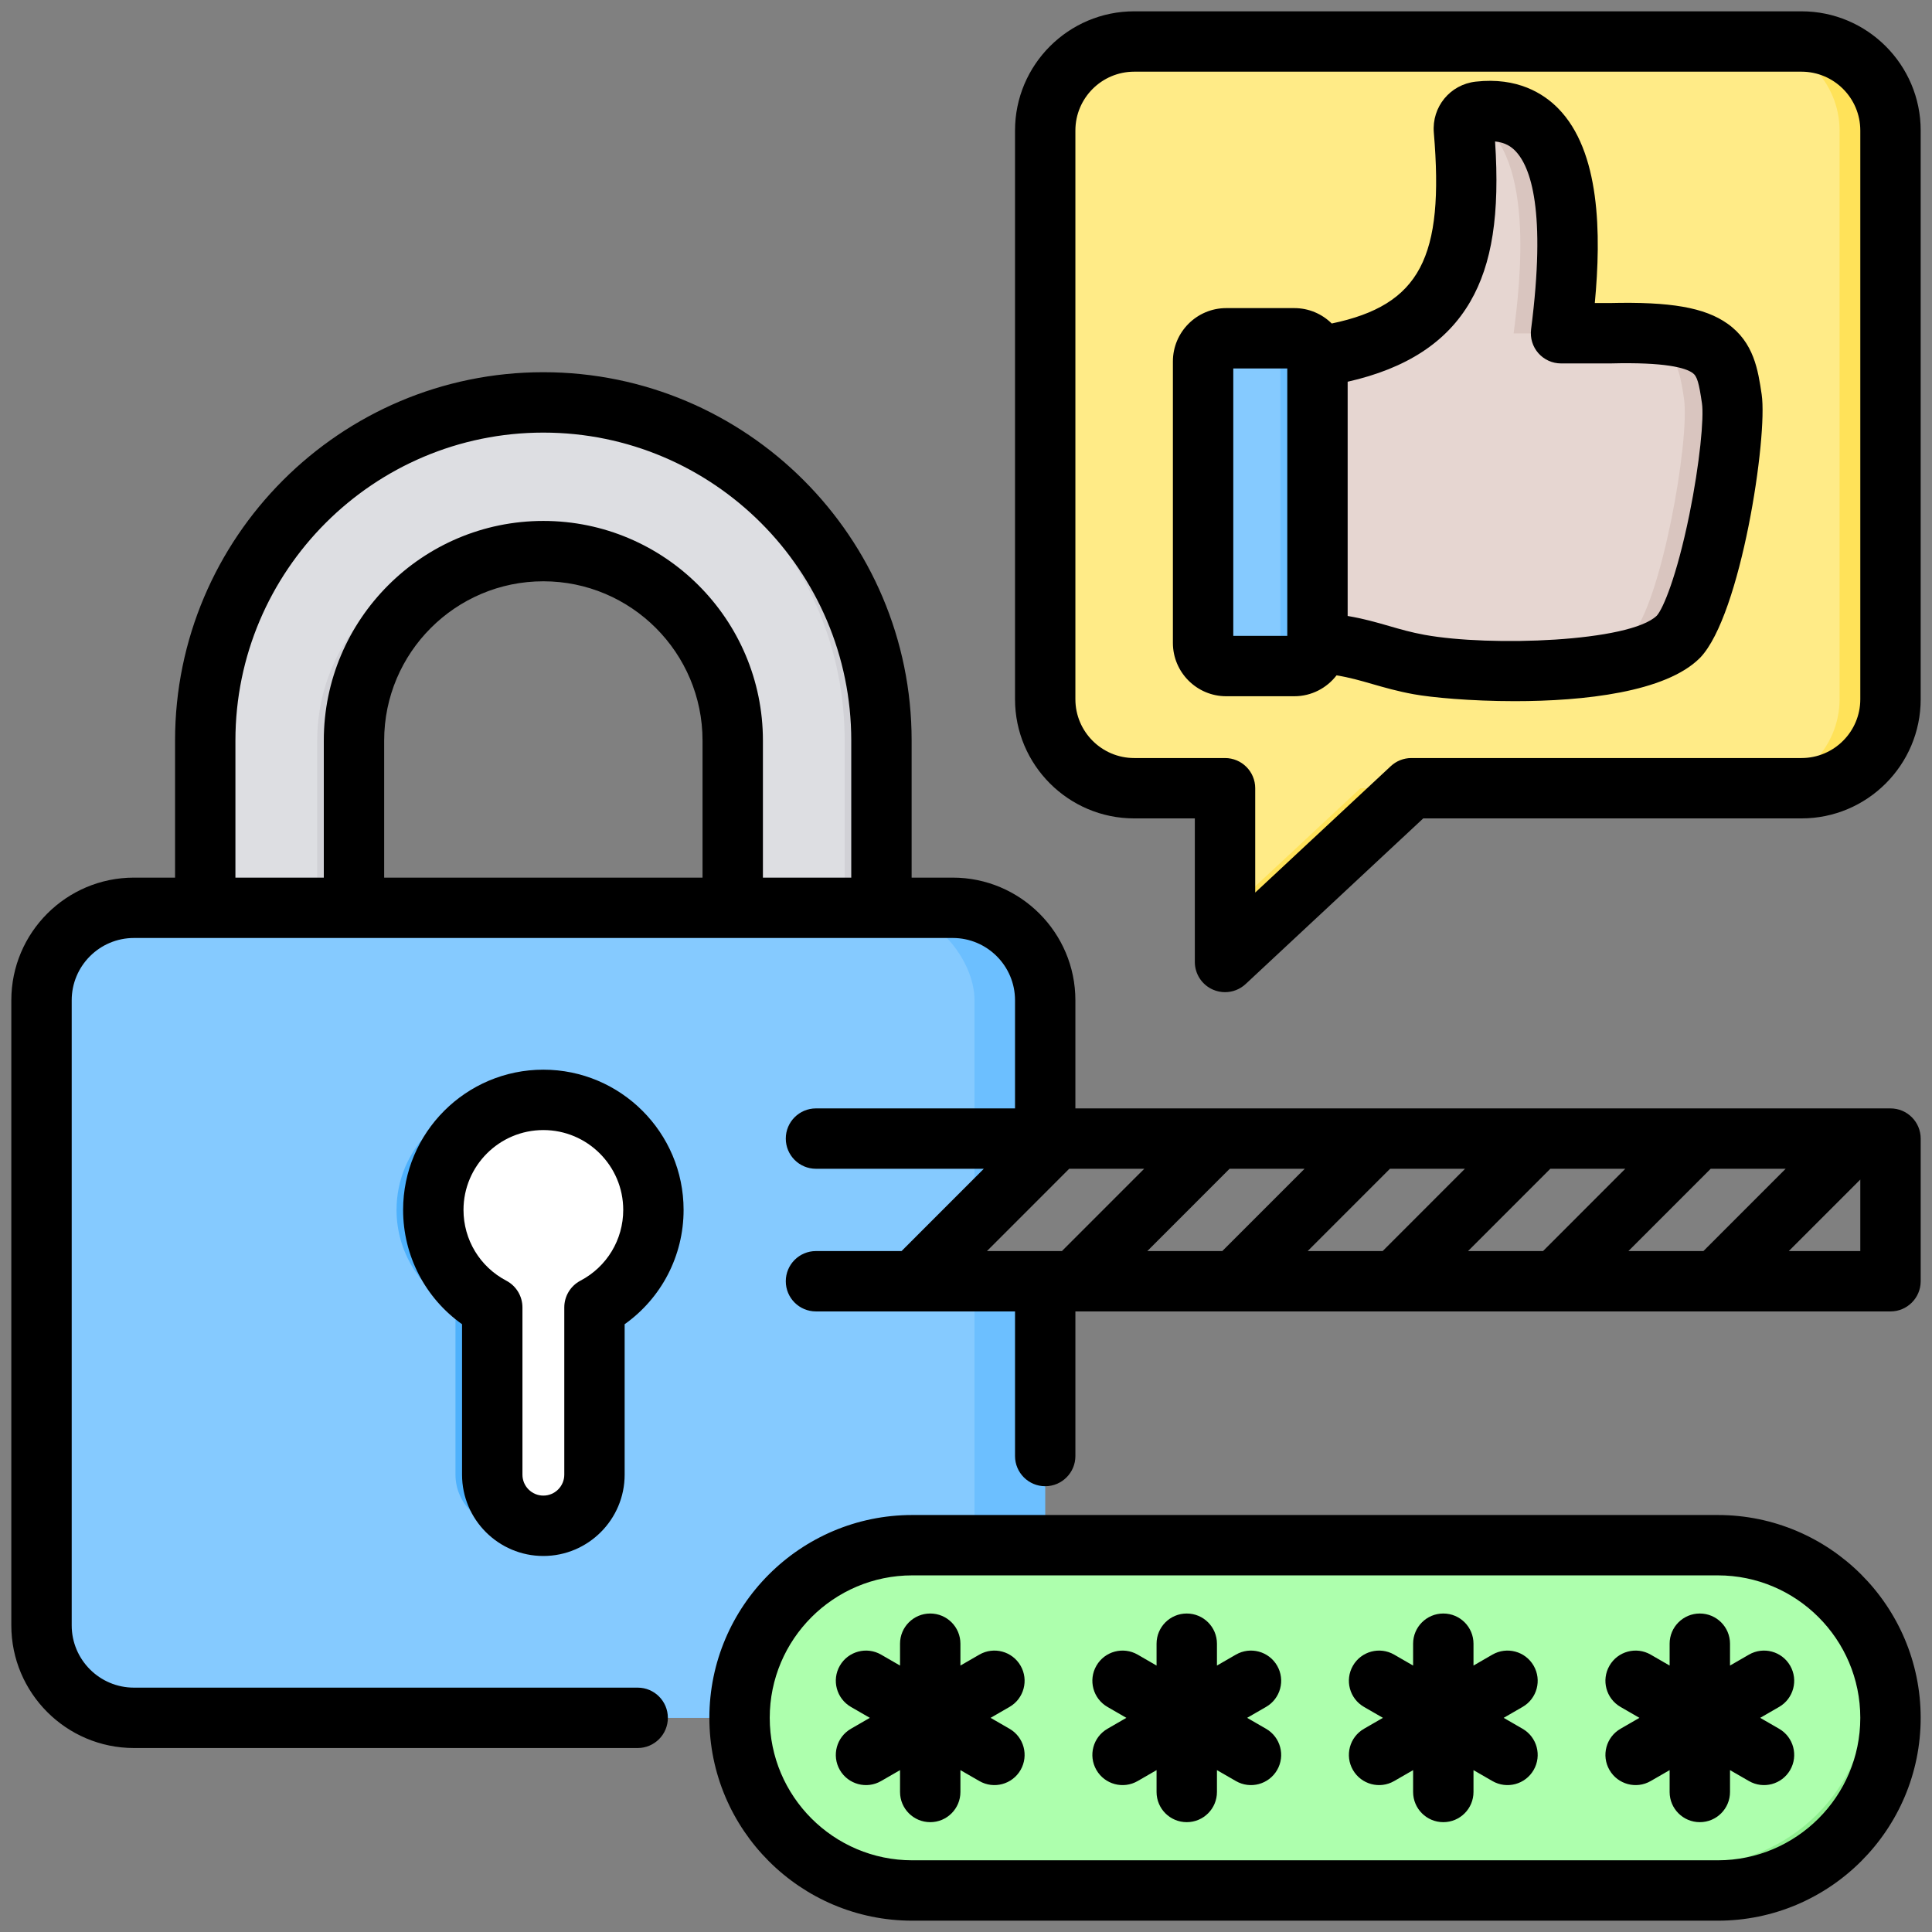 <svg id="Layer_1" viewBox="0 0 512 512" xmlns="http://www.w3.org/2000/svg" data-name="Layer 1"><rect x="0" y="0" width="512" height="512" fill="#808080" stroke="none"/><path d="m277.002 430.747c0 13.475-11.025 24.5-24.5 24.5h-216.999c-13.475 0-24.5-11.025-24.5-24.5v-165.666c0-13.475 11.025-24.5 24.5-24.5h216.999c13.475 0 24.5 11.025 24.5 24.5v41.538l-31.161 31.161h31.161z" fill="#6cbfff" fill-rule="evenodd"/><rect fill="#85caff" height="214.666" rx="24.5" width="247.249" x="11.003" y="240.581"/><path d="m144.002 146.054c-27.526 0-50.188 22.663-50.188 50.189v44.339h-39.411v-44.339c0-49.28 40.32-89.6 89.599-89.6s89.599 40.319 89.599 89.6v44.339h-39.411v-44.339c0-27.526-22.662-50.189-50.188-50.189z" fill="#d1d1d6" fill-rule="evenodd"/><path d="m144.002 146.054c-1.644 0-3.269.083-4.875.241-1.605-.158-3.231-.241-4.875-.241-27.526 0-50.188 22.663-50.188 50.189v44.339h-29.661v-44.339c0-47.645 37.689-86.91 84.724-89.465 47.036 2.554 84.724 41.82 84.724 89.465v44.339h-29.661v-44.339c0-27.526-22.662-50.189-50.188-50.189z" fill="#dddee2" fill-rule="evenodd"/><rect fill="#90ef90" height="91.506" rx="45.753" width="305.001" x="196.002" y="409.494"/><g fill-rule="evenodd"><path d="m241.755 409.494h213.495c11.938 0 22.844 4.636 31.013 12.193 5.49 7.547 8.74 16.817 8.74 26.81 0 25.164-20.588 45.753-45.753 45.753h-213.495c-11.938 0-22.844-4.636-31.013-12.193-5.49-7.547-8.74-16.816-8.74-26.809 0-25.165 20.588-45.753 45.753-45.753z" fill="#adffad"/><path d="m300.581 11h176.842c12.968 0 23.579 10.611 23.579 23.579v150.731c0 12.968-10.611 23.579-23.579 23.579h-103.392l-49.381 46.046v-46.046h-24.07c-12.968 0-23.579-10.611-23.579-23.579v-150.73c0-12.968 10.61-23.579 23.579-23.579z" fill="#ffe259"/><path d="m300.581 11h163.342c12.968 0 23.579 10.611 23.579 23.579v150.731c0 12.968-10.611 23.579-23.579 23.579h-103.392l-35.881 33.457v-33.457h-24.07c-12.968 0-23.579-10.611-23.579-23.579v-150.73c0-12.968 10.61-23.579 23.579-23.579z" fill="#ffeb87"/><path d="m134.252 291.477c16.108 0 29.166 13.058 29.166 29.167 0 11.218-6.334 20.954-15.62 25.834v44.329c0 7.45-6.096 13.546-13.546 13.546-7.45 0-13.546-6.096-13.546-13.546v-44.329c-9.285-4.88-15.62-14.616-15.62-25.834 0-16.108 13.058-29.167 29.167-29.167z" fill="#4eb1fc"/><path d="m144.002 291.477c16.108 0 29.166 13.058 29.166 29.167 0 11.218-6.334 20.954-15.62 25.834v44.329c0 7.45-6.096 13.546-13.546 13.546-7.45 0-13.546-6.096-13.546-13.546v-44.329c-9.285-4.88-15.62-14.616-15.62-25.834 0-16.108 13.058-29.167 29.166-29.167z" fill="#fff"/><path d="m349.117 94.572.126 75.65c11.699.709 16.773 3.875 26.867 5.713 15.095 2.749 57.72 3.501 68.559-7.338 8.071-8.412 15.723-52.137 14.12-62.898-1.754-11.771-2.851-18.088-32.241-17.347h-12.914c1.83-14.207 7.962-61.92-21.659-58.59-2.434.274-4.213 2.44-4.007 4.881 2.996 35.578-3.972 54.692-38.85 59.93z" fill="#d9c5bf"/><path d="m349.117 94.572.126 75.65c11.699.709 16.773 3.875 26.867 5.713 4.344.791 10.968 1.416 18.458 1.648 15.556-.492 31.536-2.929 37.593-8.985 8.071-8.412 15.723-52.137 14.12-62.898-1.569-10.53-2.616-16.695-23.858-17.347h-21.296c1.588-12.331 6.412-49.893-11.706-57.426-.998.917-1.574 2.269-1.452 3.717 2.996 35.578-3.972 54.692-38.85 59.93z" fill="#e6d6d1"/><path d="m349.242 95.804c0-3.365-2.753-6.118-6.118-6.118h-18.004c-3.365 0-6.118 2.753-6.118 6.118v74.418c0 3.365 2.753 6.118 6.118 6.118h18.004c3.365 0 6.118-2.753 6.118-6.118z" fill="#6cbfff"/></g><rect fill="#85caff" height="86.654" rx="6.118" width="20.3" x="319.002" y="89.686"/><path d="m447.672 136.509c-3.341 16.325-6.952 24.835-8.601 26.648-7.169 6.948-44.068 8.264-61.569 5.077-3.529-.641-6.378-1.466-9.411-2.343-3.332-.964-6.75-1.948-10.949-2.652v-62.076c15.621-3.529 26.291-10.515 32.501-21.234 5.781-9.975 7.839-23.162 6.567-42.443 2.82.294 4.339 1.466 5.303 2.44 4.166 4.238 8.288 15.901 4.238 47.365-.289 2.28.41 4.58 1.929 6.306 1.523 1.726 3.703 2.715 6.003 2.715h13.148c14.503-.371 19.811 1.162 21.711 2.517 1.249.877 1.702 2.69 2.493 8.052.559 3.731-.554 15.838-3.36 29.627zm-106.529 32.004h-14.31v-70.865h14.31zm116.668-82.73c-6.041-4.286-15.1-5.868-31.281-5.468h-3.891c1.731-18.389 1.461-40.244-9.73-51.613-3.847-3.91-10.761-8.312-21.831-7.068-6.788.762-11.668 6.697-11.099 13.515 2.792 33.032-3.606 45.688-27.058 50.581-2.55-2.522-6.051-4.079-9.913-4.079h-18.046c-7.791 0-14.132 6.34-14.132 14.132v74.597c0 7.796 6.34 14.132 14.132 14.132h18.046c4.551 0 8.601-2.175 11.191-5.535 3.442.559 6.311 1.379 9.45 2.29 3.12.897 6.663 1.924 10.993 2.71 4.648.848 15.009 1.837 26.797 1.837 18.292 0 39.989-2.386 49.01-11.407.043-.039.082-.077.12-.116 10.819-11.282 17.95-58.643 16.291-69.766-.959-6.456-2.049-13.775-9.05-18.741zm35.187 99.528v-150.731c0-8.592-6.986-15.583-15.578-15.583h-176.849c-8.591 0-15.583 6.991-15.583 15.583v150.731c0 8.587 6.991 15.578 15.583 15.578h24.069c4.421 0 8.003 3.577 8.003 7.998v27.651l35.929-33.499c1.48-1.384 3.428-2.15 5.448-2.15h103.4c8.592 0 15.578-6.991 15.578-15.578zm-15.578-182.312h-176.849c-17.41 0-31.58 14.165-31.58 31.58v150.731c0 17.41 14.17 31.575 31.58 31.575h16.07v38.046c0 3.187 1.89 6.065 4.812 7.338 1.027.448 2.117.665 3.187.665 1.991 0 3.949-.742 5.463-2.15l47.066-43.899h100.251c17.41 0 31.58-14.165 31.58-31.575v-150.73c0-17.415-14.17-31.58-31.58-31.58zm15.578 328.545h-18.948l18.948-18.948zm-41.575 0h-19.874l21.802-21.807h19.869l-21.798 21.807zm-42.501 0h-19.874l21.802-21.807h19.869l-21.798 21.807zm-42.501 0h-19.874l21.802-21.807h19.869l-21.798 21.807zm-42.501 0h-19.869l21.798-21.807h19.874l-21.802 21.807zm-42.501 0h-19.869l21.798-21.807h19.869zm-55.827-98.964h-23.413v-36.339c0-32.087-26.098-58.189-58.189-58.189s-58.18 26.103-58.18 58.189v36.339h-23.422v-36.339c0-44.993 36.614-81.597 81.602-81.597s81.602 36.604 81.602 81.597zm-39.415 0v-36.339c0-23.263-18.919-42.192-42.187-42.192s-42.182 18.929-42.182 42.192v36.339zm314.823 61.159h-216.013v-28.659c0-17.921-14.575-32.501-32.496-32.501h-10.901v-36.339c0-53.816-43.783-97.6-97.599-97.6s-97.6 43.783-97.6 97.6v36.339h-10.891c-17.931 0-32.501 14.58-32.501 32.501v165.663c0 17.921 14.57 32.501 32.501 32.501h133.49c4.421 0 7.999-3.582 7.999-7.999s-3.577-8.003-7.999-8.003h-133.49c-9.098 0-16.499-7.401-16.499-16.499v-165.663c0-9.103 7.401-16.504 16.499-16.504h216.992c9.098 0 16.499 7.401 16.499 16.504v28.659h-52.751c-4.421 0-7.999 3.582-7.999 7.999s3.578 7.999 7.999 7.999h44.478l-21.798 21.807h-22.68c-4.421 0-7.999 3.577-7.999 7.998s3.578 7.999 7.999 7.999h52.751v38.325c0 4.421 3.592 7.999 7.998 7.999s7.999-3.578 7.999-7.999v-38.325h216.013c4.412 0 7.999-3.582 7.999-7.999v-37.804c0-4.416-3.587-7.999-7.999-7.999zm-97.498 158.61-5.014 2.897 5.014 2.898c3.828 2.208 5.139 7.102 2.926 10.925-2.208 3.828-7.097 5.139-10.93 2.926l-5.009-2.893v5.79c0 4.421-3.587 7.999-7.999 7.999s-8.003-3.578-8.003-7.999v-5.79l-5.019 2.893c-3.828 2.213-8.717.897-10.925-2.926-2.213-3.823-.902-8.717 2.926-10.925l5.019-2.898-5.019-2.897c-3.828-2.208-5.139-7.102-2.926-10.925 2.208-3.828 7.097-5.139 10.925-2.931l5.019 2.898v-5.795c0-4.416 3.582-7.998 8.003-7.998s7.999 3.582 7.999 7.998v5.795l5.009-2.898c3.833-2.208 8.722-.897 10.93 2.931 2.213 3.823.902 8.717-2.926 10.925zm67.986 0-5.019 2.897 5.019 2.898c3.819 2.208 5.13 7.102 2.922 10.925-2.203 3.828-7.102 5.139-10.92 2.926l-5.019-2.893v5.79c0 4.421-3.582 7.999-8.004 7.999s-7.999-3.578-7.999-7.999v-5.79l-5.019 2.893c-3.819 2.213-8.722.897-10.92-2.926-2.213-3.823-.902-8.717 2.922-10.925l5.019-2.898-5.019-2.897c-3.823-2.208-5.135-7.102-2.922-10.925 2.198-3.828 7.102-5.139 10.92-2.931l5.019 2.898v-5.795c0-4.416 3.582-7.998 7.999-7.998s8.004 3.582 8.004 7.998v5.795l5.019-2.898c3.828-2.208 8.717-.897 10.92 2.931 2.208 3.823.897 8.717-2.922 10.925zm-203.95 0-5.019 2.897 5.019 2.898c3.819 2.208 5.13 7.102 2.922 10.925-2.208 3.828-7.102 5.139-10.92 2.926l-5.019-2.893v5.79c0 4.421-3.582 7.999-7.998 7.999s-8.004-3.578-8.004-7.999v-5.79l-5.019 2.893c-3.828 2.213-8.717.897-10.93-2.926-2.208-3.823-.887-8.717 2.931-10.925l5.019-2.898-5.019-2.897c-3.818-2.208-5.139-7.102-2.931-10.925 2.213-3.828 7.112-5.139 10.93-2.931l5.019 2.898v-5.795c0-4.416 3.582-7.998 8.004-7.998s7.998 3.582 7.998 7.998v5.795l5.019-2.898c3.819-2.208 8.712-.897 10.92 2.931 2.208 3.823.897 8.717-2.922 10.925zm67.982 0-5.019 2.897 5.019 2.898c3.828 2.208 5.14 7.102 2.932 10.925-2.213 3.828-7.111 5.139-10.93 2.926l-5.019-2.893v5.79c0 4.421-3.582 7.999-8.004 7.999s-7.999-3.578-7.999-7.999v-5.79l-5.009 2.893c-3.833 2.213-8.722.897-10.93-2.926-2.213-3.823-.902-8.717 2.927-10.925l5.009-2.898-5.009-2.897c-3.828-2.208-5.14-7.102-2.927-10.925 2.208-3.828 7.097-5.139 10.93-2.931l5.009 2.898v-5.795c0-4.416 3.578-7.998 7.999-7.998s8.004 3.582 8.004 7.998v5.795l5.019-2.898c3.828-2.208 8.717-.897 10.93 2.931 2.208 3.823.897 8.717-2.932 10.925zm119.72 40.649h-213.492c-20.819 0-37.761-16.938-37.761-37.752s16.942-37.756 37.761-37.756h213.492c20.819 0 37.756 16.938 37.756 37.756s-16.938 37.752-37.756 37.752zm0-91.505c29.637 0 53.758 24.112 53.758 53.754s-24.121 53.754-53.758 53.754h-213.492c-29.642 0-53.759-24.117-53.759-53.754s24.117-53.754 53.759-53.754zm-311.25-102.016c11.682 0 21.171 9.494 21.171 21.161 0 7.892-4.339 15.076-11.34 18.755-2.632 1.384-4.281 4.108-4.281 7.083v44.328c0 3.057-2.488 5.545-5.549 5.545s-5.54-2.488-5.54-5.545v-44.328c0-2.975-1.649-5.699-4.281-7.083-7.001-3.679-11.34-10.863-11.34-18.755 0-11.668 9.488-21.161 21.161-21.161zm0 112.874c-11.88 0-21.542-9.667-21.542-21.547v-39.873c-9.739-6.918-15.621-18.128-15.621-30.293 0-20.491 16.672-37.163 37.163-37.163s37.168 16.672 37.168 37.163c0 12.164-5.877 23.374-15.621 30.293v39.873c0 11.88-9.667 21.547-21.547 21.547z" fill-rule="evenodd"/></svg>